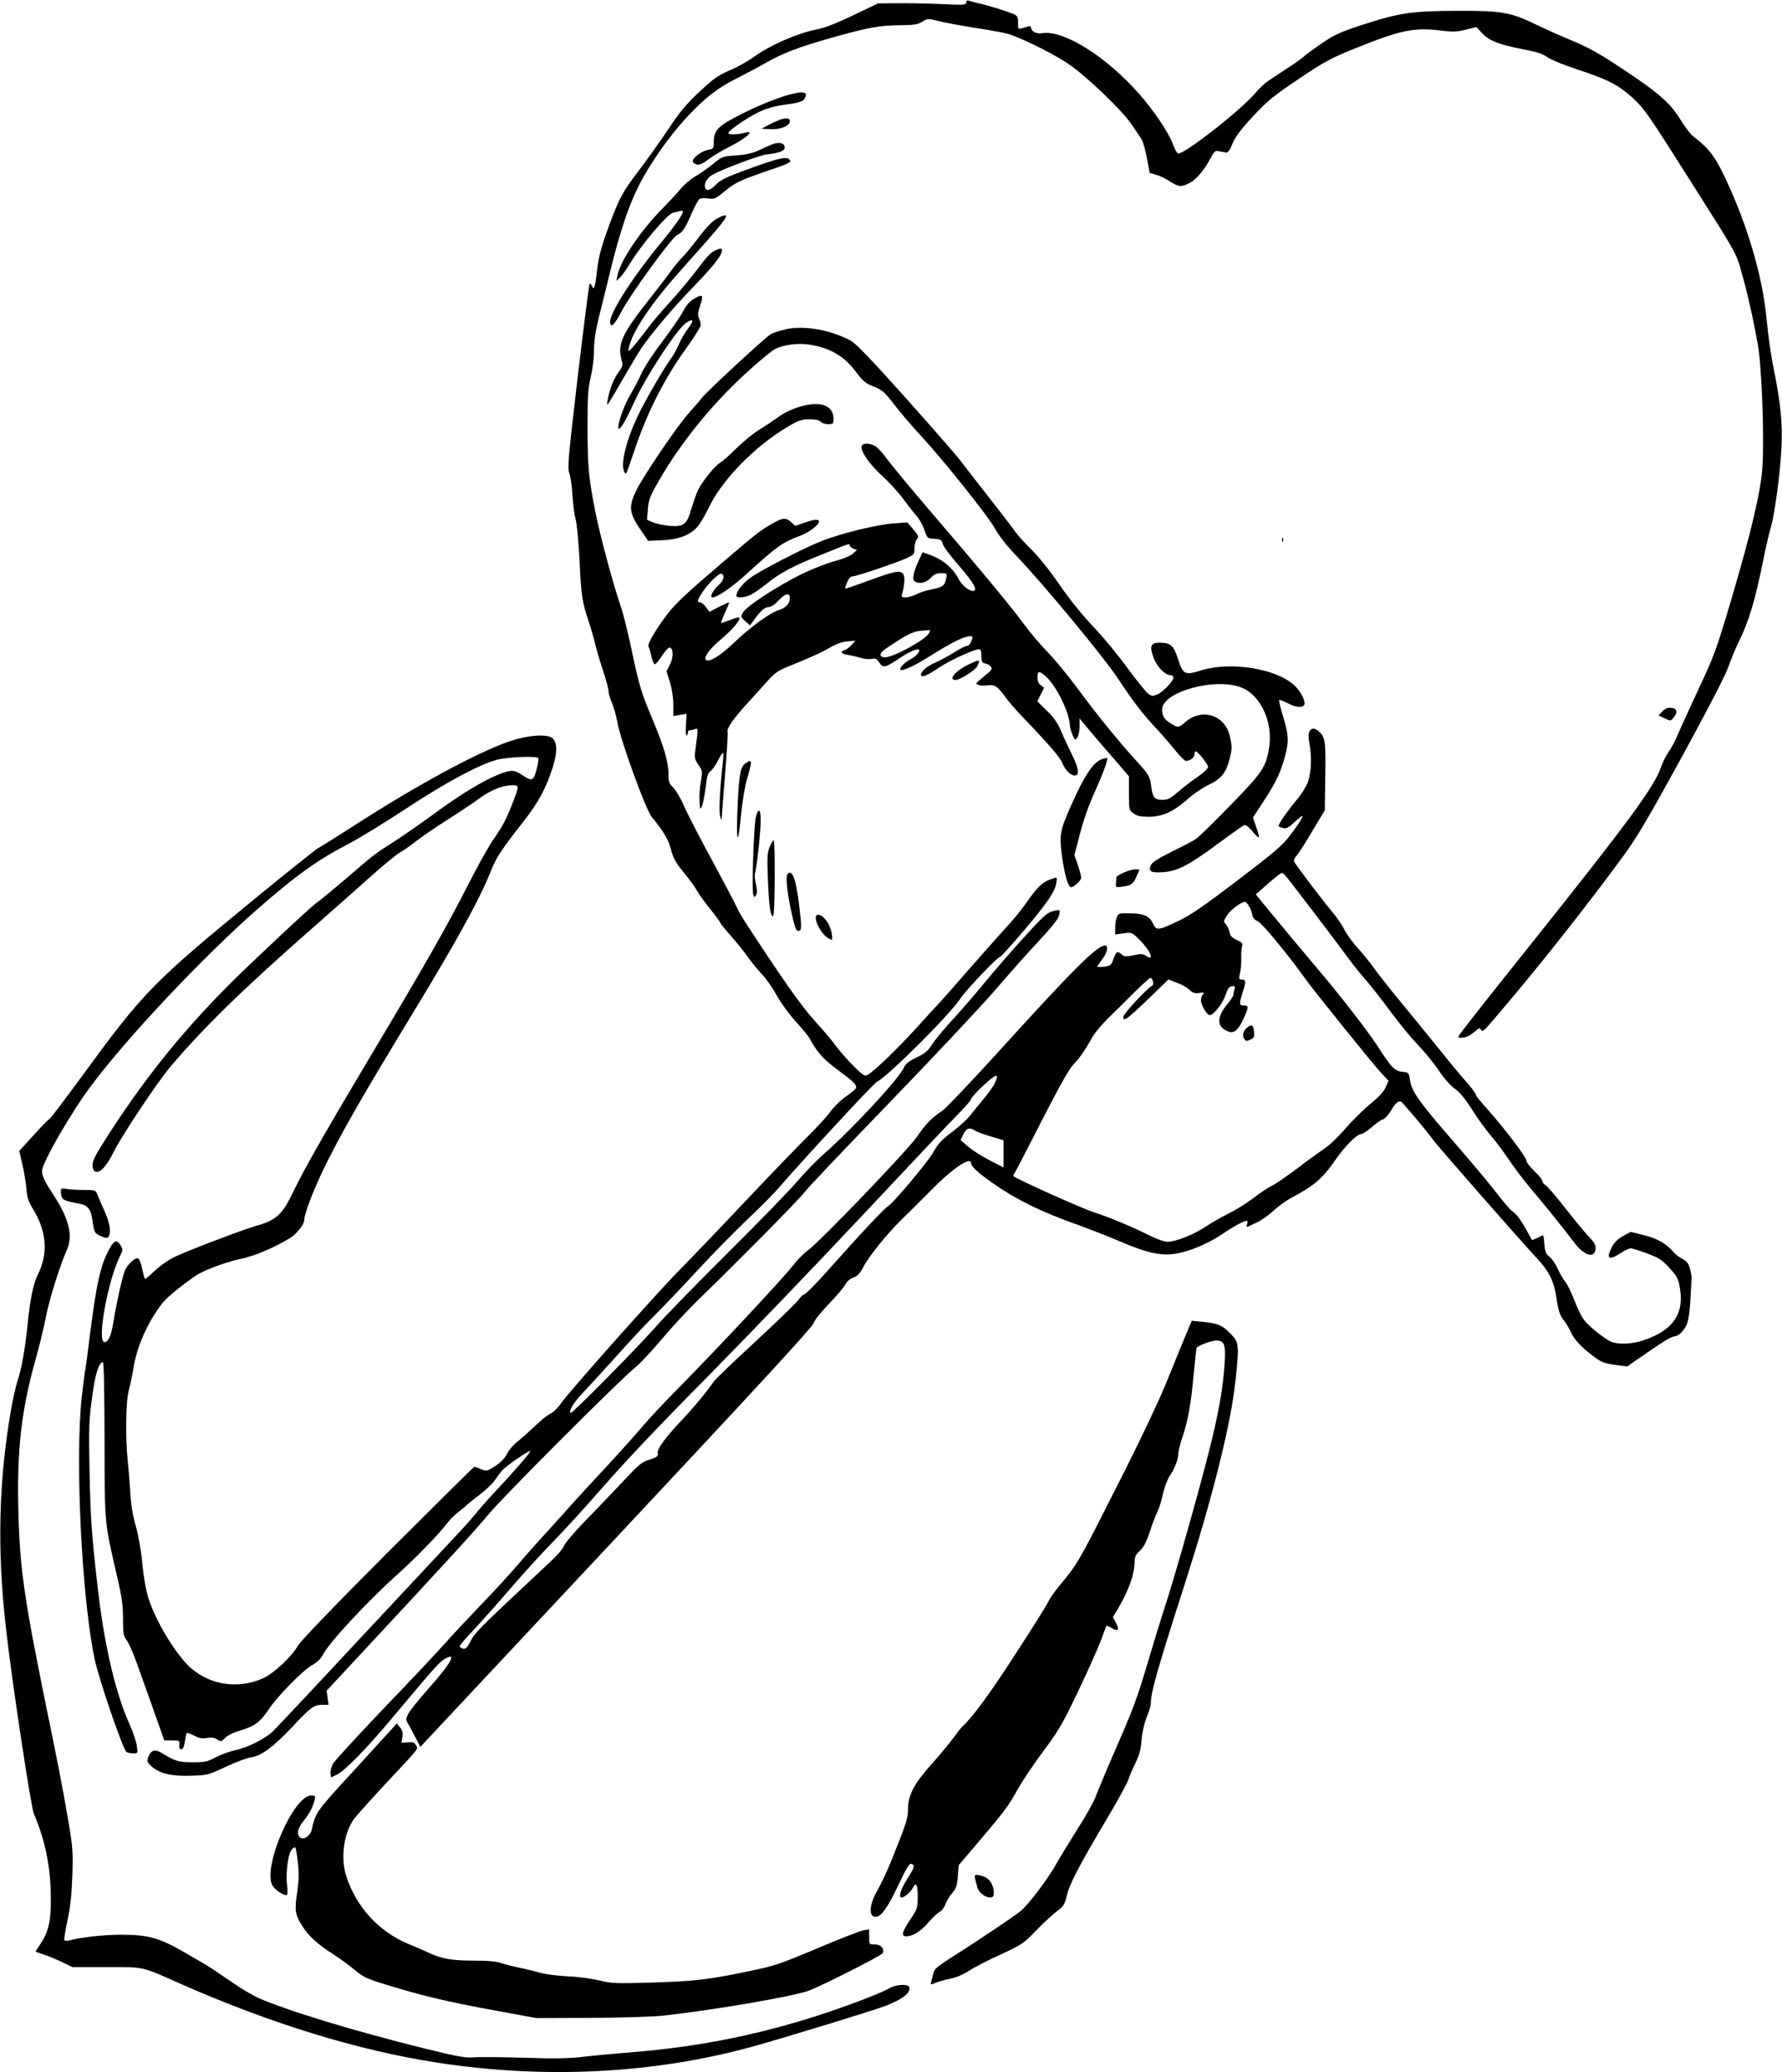  <svg version="1.0" xmlns="http://www.w3.org/2000/svg"
 width="1101pt" height="1280pt" viewBox="0 0 1101 1280"
 preserveAspectRatio="xMidYMid meet"><g transform="translate(0,1280) scale(0.1,-0.1)"
fill="#000000" stroke="none">
<path d="M5970 12785 c0 -16 -12 -17 -157 -10 -87 4 -210 6 -273 5 l-115 -1
-155 -74 c-108 -52 -179 -79 -234 -89 -110 -22 -281 -97 -370 -162 -41 -30
-112 -70 -158 -89 -71 -30 -98 -50 -186 -131 -81 -76 -121 -124 -193 -232 -51
-76 -134 -193 -186 -261 -100 -130 -124 -176 -200 -390 -32 -92 -47 -152 -55
-228 -11 -100 -19 -121 -32 -87 -4 9 -9 14 -13 10 -4 -3 -36 -259 -73 -569
-60 -513 -65 -565 -52 -602 8 -22 16 -83 19 -135 3 -52 12 -120 20 -150 8 -31
18 -143 24 -255 9 -208 16 -254 55 -370 13 -38 33 -106 43 -150 11 -44 34
-120 51 -170 16 -49 30 -101 30 -115 0 -14 9 -45 20 -69 11 -24 27 -81 35
-125 20 -112 174 -535 211 -581 77 -95 103 -139 120 -203 14 -54 29 -81 79
-142 34 -41 70 -90 79 -108 9 -18 46 -69 81 -113 36 -45 65 -84 65 -88 0 -5
30 -41 66 -82 36 -41 83 -99 104 -129 20 -30 60 -78 87 -107 27 -28 68 -87 92
-131 24 -44 75 -115 116 -160 41 -45 79 -92 86 -104 43 -82 86 -131 172 -194
97 -72 117 -90 117 -111 0 -7 -26 -30 -58 -52 -32 -21 -78 -65 -102 -98 -23
-32 -89 -103 -145 -158 -56 -55 -231 -237 -390 -405 -158 -168 -337 -354 -397
-415 -134 -135 -679 -747 -731 -822 -21 -30 -51 -59 -65 -64 -15 -6 -56 -38
-92 -73 -36 -34 -86 -79 -111 -99 -26 -20 -53 -51 -62 -69 -18 -38 -46 -65
-97 -96 -32 -19 -38 -19 -69 -6 -18 8 -36 14 -40 14 -4 0 -244 -238 -535 -528
-342 -343 -537 -546 -556 -578 -38 -67 -148 -169 -212 -199 -166 -76 -358 -39
-478 91 -98 108 -204 295 -239 424 -12 41 -26 129 -32 195 -6 71 -22 164 -40
228 -20 72 -31 141 -34 209 -3 55 -10 139 -15 187 -16 136 -13 377 5 441 9 30
22 94 30 142 21 134 90 286 179 400 26 33 112 104 203 167 51 35 191 87 283
106 81 16 210 71 303 129 41 25 87 84 87 111 0 40 65 207 136 348 110 220 232
431 532 925 274 450 418 712 487 887 29 75 65 130 197 298 94 119 142 209 183
337 29 92 29 150 0 179 -30 30 -154 21 -270 -19 -199 -69 -565 -267 -955 -518
-107 -69 -208 -132 -225 -141 -16 -9 -180 -140 -365 -291 -661 -542 -710 -592
-1103 -1130 -103 -140 -189 -254 -192 -252 -3 1 -46 -43 -96 -98 l-90 -99 19
-83 c11 -46 22 -113 25 -149 4 -55 11 -78 40 -125 86 -139 96 -278 31 -406
-28 -55 -48 -153 -64 -313 -14 -142 -38 -276 -62 -345 -10 -30 -30 -118 -43
-195 -73 -432 -83 -850 -29 -1325 35 -318 155 -1110 173 -1153 73 -169 106
-340 105 -537 0 -135 -16 -196 -69 -275 -14 -20 -25 -37 -25 -39 0 -1 18 -8
40 -15 22 -6 73 -27 114 -46 l74 -35 210 0 c239 0 211 6 457 -103 555 -245
1093 -411 1585 -487 665 -103 1341 -69 1950 99 209 58 754 225 825 253 110 43
160 86 140 118 -10 17 -82 11 -117 -9 -47 -28 -215 -93 -386 -151 -394 -132
-779 -211 -1197 -245 -110 -9 -254 -22 -320 -30 -91 -10 -176 -11 -355 -5
-129 4 -266 5 -305 3 -62 -5 -99 2 -319 56 -432 107 -851 235 -1021 311 -35
16 -105 57 -155 92 -51 35 -107 73 -124 84 -17 12 -94 58 -171 102 -163 94
-228 112 -402 112 -97 0 -243 -16 -314 -35 -15 -4 -29 -3 -32 2 -2 4 7 60 20
123 18 83 26 160 30 275 5 147 3 175 -27 350 -17 105 -62 341 -100 525 -174
845 -198 1010 -207 1397 -8 367 20 609 108 920 22 78 51 198 64 266 22 109 84
307 129 409 37 85 13 187 -76 325 -64 99 -78 127 -78 161 0 50 180 362 304
527 225 301 694 798 1026 1089 236 207 374 306 560 402 63 32 222 130 355 217
252 166 456 275 565 304 65 17 242 25 255 11 4 -4 0 -36 -10 -71 -19 -73 -28
-75 -95 -30 -44 29 -66 29 -143 -2 -99 -41 -231 -121 -392 -239 -82 -60 -195
-139 -250 -174 -126 -81 -115 -72 -295 -227 -84 -71 -163 -137 -177 -146 -28
-19 -142 -123 -392 -360 -370 -349 -635 -666 -899 -1074 -87 -136 -102 -165
-100 -195 2 -27 8 -36 24 -38 28 -4 65 40 110 130 51 101 271 431 350 523 203
239 435 466 859 839 132 116 304 268 382 338 79 70 158 135 176 144 17 9 59
38 92 64 33 26 123 88 200 137 77 49 169 110 203 136 66 48 140 77 199 77 41
0 41 -5 3 -102 -40 -106 -64 -151 -125 -238 -28 -41 -97 -165 -153 -275 -118
-234 -275 -510 -574 -1010 -293 -491 -441 -749 -503 -880 -71 -149 -106 -182
-240 -219 -80 -23 -413 -150 -495 -189 -36 -17 -90 -54 -121 -84 -31 -29 -59
-53 -62 -53 -3 0 -11 27 -18 61 -7 34 -18 63 -26 66 -17 7 -59 -31 -79 -69
-15 -29 -54 -202 -74 -328 -13 -80 -31 -120 -55 -120 -48 0 22 385 97 533 18
36 18 39 2 67 -24 40 -45 27 -83 -53 -42 -86 -67 -202 -102 -477 -16 -129 -31
-242 -34 -250 -2 -8 -11 -80 -20 -159 -42 -386 0 -1244 80 -1620 27 -127 175
-559 197 -573 7 -4 26 -8 42 -8 28 0 28 0 21 48 -3 26 -24 87 -46 135 -88 196
-158 500 -198 864 -36 315 -42 413 -48 708 -5 257 -3 308 16 443 19 145 39
210 66 219 7 2 10 -166 11 -480 1 -534 -2 -499 78 -847 29 -124 36 -176 36
-258 0 -93 2 -106 24 -135 13 -18 42 -84 64 -147 22 -63 69 -195 104 -292 l63
-178 48 0 c46 0 48 -1 45 -27 -2 -19 2 -28 12 -28 10 0 17 15 22 48 4 27 9 51
11 53 3 3 23 -5 46 -16 31 -17 50 -20 80 -15 28 5 46 2 63 -9 23 -15 26 -15
48 9 14 15 52 34 94 46 88 26 125 53 177 132 55 82 212 242 269 273 31 17 53
39 68 68 41 77 279 332 468 501 104 93 253 247 293 302 16 22 48 54 72 73 24
18 49 39 54 45 6 6 41 35 79 63 38 29 80 69 94 90 14 20 34 48 46 61 25 28
166 125 172 118 5 -5 -104 -131 -222 -256 -44 -47 -100 -111 -124 -141 -24
-30 -81 -93 -126 -140 -44 -47 -307 -328 -584 -625 -276 -297 -518 -554 -537
-572 -49 -45 -158 -99 -228 -113 -33 -7 -87 -26 -120 -43 -53 -29 -68 -32
-145 -32 -87 0 -104 5 -197 61 -38 22 -62 13 -78 -31 -8 -24 -6 -30 22 -56 50
-44 127 -62 247 -57 97 3 105 5 211 55 61 29 132 55 158 59 63 9 137 64 262
197 108 115 125 126 177 127 l38 0 -6 44 -6 43 199 214 c557 598 725 783 800
874 86 105 807 827 905 906 31 25 107 106 169 180 62 74 168 188 237 254 233
225 623 620 646 655 13 19 250 269 527 555 276 286 568 597 648 690 80 94 200
229 267 300 83 90 124 140 128 163 8 35 7 36 -46 22 -29 -8 -64 -41 -170 -158
-74 -81 -184 -208 -245 -282 -61 -74 -150 -178 -200 -231 -49 -53 -104 -120
-123 -148 -27 -43 -45 -58 -96 -82 -48 -23 -68 -39 -79 -63 -35 -74 -314 -374
-496 -535 -48 -42 -122 -119 -166 -171 -44 -52 -236 -250 -428 -440 -191 -190
-386 -390 -434 -445 -105 -121 -529 -551 -536 -543 -13 13 21 68 79 128 34 36
127 137 206 225 78 88 184 201 234 250 51 50 171 176 267 280 97 105 236 246
309 315 73 69 161 157 194 196 147 170 581 640 603 651 73 38 455 419 517 516
32 49 229 257 245 257 8 0 157 170 232 265 80 101 107 145 115 189 6 37 6 38
-17 31 -67 -21 -96 -47 -174 -160 -27 -38 -81 -104 -120 -145 -38 -42 -142
-158 -230 -259 -88 -101 -167 -191 -176 -200 -9 -9 -74 -79 -143 -156 -119
-131 -268 -275 -308 -296 -15 -8 -31 3 -86 58 -37 37 -88 95 -112 128 -24 33
-69 87 -100 120 -85 93 -151 182 -287 384 -173 259 -199 300 -220 346 -10 22
-79 153 -153 290 -75 138 -153 289 -174 336 -20 48 -51 99 -67 115 -25 24 -29
35 -29 84 0 75 -28 169 -99 338 -71 170 -80 199 -131 439 -22 103 -51 220 -65
258 -43 124 -125 426 -155 575 -43 213 -50 290 -50 537 0 187 3 235 20 305 11
47 20 118 20 164 0 57 9 118 29 200 17 66 50 202 75 304 54 220 110 389 171
510 72 143 196 318 307 435 114 120 184 173 308 235 47 24 123 64 170 91 112
63 202 97 395 152 232 66 306 80 430 81 93 1 115 4 143 22 32 20 34 20 101 4
37 -10 133 -27 212 -40 79 -12 171 -28 204 -36 74 -18 272 -114 379 -184 106
-69 335 -287 394 -374 26 -38 55 -80 64 -94 9 -14 24 -66 34 -117 l17 -93 41
-12 c23 -6 61 -25 85 -41 53 -34 69 -36 121 -9 42 21 91 80 130 154 22 41 28
47 50 42 14 -2 33 -6 43 -8 14 -2 24 11 42 55 18 43 51 87 127 169 91 97 125
125 283 231 161 108 198 128 350 189 280 113 363 130 529 109 74 -9 99 -8 153
6 l65 16 37 -40 c38 -43 108 -70 240 -95 103 -20 128 -28 167 -55 22 -14 100
-46 174 -70 195 -64 262 -99 351 -181 70 -65 99 -108 356 -514 281 -443 281
-443 311 -553 40 -140 75 -298 102 -450 25 -137 41 -569 29 -760 -10 -151 -68
-396 -190 -810 -94 -317 -107 -354 -204 -560 -56 -121 -115 -249 -130 -285
-15 -36 -40 -83 -56 -105 -16 -22 -37 -66 -48 -97 -40 -118 -210 -348 -801
-1088 -349 -437 -450 -566 -450 -574 0 -10 40 -7 63 5 12 6 32 21 45 32 20 18
24 19 32 7 11 -18 7 -22 157 155 230 272 501 616 711 902 94 127 153 227 369
620 165 302 268 501 290 560 18 51 48 123 66 160 61 120 102 258 152 508 14
72 35 160 46 197 24 84 58 333 66 498 7 146 -6 272 -48 480 -17 80 -36 218
-44 307 -22 240 -103 531 -225 806 -85 191 -121 243 -229 325 -16 12 -51 58
-78 102 -60 100 -137 168 -343 304 -166 111 -224 143 -365 201 -49 20 -130 57
-180 81 -162 79 -213 88 -495 87 -285 -1 -355 -12 -600 -92 -127 -42 -159 -58
-243 -115 -53 -37 -99 -71 -102 -76 -3 -4 -44 -34 -93 -66 -48 -31 -104 -69
-125 -83 -22 -14 -60 -50 -85 -80 -92 -107 -443 -381 -474 -369 -7 3 -21 28
-31 56 -23 68 -118 209 -209 312 -205 233 -467 396 -599 375 -36 -6 -69 11
-69 37 0 6 -8 8 -17 5 -67 -21 -63 -23 -63 22 0 38 -3 43 -32 56 -46 18 -154
52 -208 64 -25 5 -53 13 -62 16 -13 5 -18 2 -18 -10z"/>
<path d="M4875 12215 c-70 -19 -190 -67 -287 -116 -154 -77 -178 -102 -178
-179 0 -37 -2 -39 -36 -46 -39 -7 -94 -48 -94 -70 0 -7 11 -16 24 -20 18 -4
36 4 72 31 26 20 84 55 128 77 110 55 168 109 94 87 -41 -11 -98 -12 -98 -1 0
15 114 94 185 128 51 25 98 38 169 48 74 10 103 18 113 32 33 45 2 55 -92 29z"/>
<path d="M4820 12061 c-14 -5 -45 -19 -70 -32 l-45 -24 52 -3 c63 -4 123 20
123 49 0 20 -17 23 -60 10z"/>
<path d="M4765 11906 c-16 -6 -52 -23 -80 -36 -35 -16 -77 -26 -137 -30 -85
-6 -88 -7 -143 -53 -31 -26 -81 -60 -110 -77 -29 -17 -70 -52 -91 -78 -21 -26
-69 -77 -106 -115 -136 -136 -263 -323 -283 -417 l-7 -35 21 19 c12 11 38 47
58 80 73 122 235 314 272 322 14 3 34 8 44 11 9 2 17 0 17 -4 0 -17 -58 -99
-144 -202 -164 -199 -306 -420 -306 -477 0 -45 25 -24 68 59 58 111 311 458
345 475 34 16 50 40 92 138 19 42 40 81 47 85 7 5 31 6 54 3 38 -5 45 -2 104
47 64 53 100 69 306 139 66 22 100 38 97 46 -12 33 -61 23 -281 -58 -110 -40
-152 -61 -175 -85 -38 -40 -63 -47 -71 -20 -7 27 16 62 52 81 76 39 285 117
328 122 85 10 116 23 112 47 -4 26 -39 32 -83 13z"/>
<path d="M4425 11447 c-25 -14 -64 -55 -105 -109 -36 -48 -82 -105 -103 -126
-21 -21 -52 -59 -70 -84 -18 -26 -80 -106 -138 -180 -165 -208 -195 -274 -169
-370 10 -34 8 -41 -19 -78 -29 -40 -53 -100 -66 -167 -4 -18 -5 -33 -2 -33 2
0 44 69 92 153 48 83 101 172 118 197 64 93 196 249 313 370 130 134 184 202
184 231 0 16 -4 17 -27 8 -40 -15 -57 -32 -139 -141 -41 -53 -111 -137 -157
-186 -45 -49 -115 -131 -153 -183 -39 -52 -79 -100 -88 -108 -16 -13 -17 -12
-10 15 23 100 140 273 318 472 266 297 302 342 274 342 -7 0 -31 -10 -53 -23z"/>
<path d="M4305 10964 c-44 -23 -59 -39 -90 -97 -16 -28 -71 -108 -123 -177
-53 -69 -110 -156 -128 -195 -17 -38 -48 -97 -68 -130 -35 -57 -76 -168 -76
-203 0 -37 41 27 95 147 68 153 266 457 323 496 46 32 53 17 14 -33 -17 -21
-42 -64 -57 -97 -14 -32 -36 -73 -49 -89 -38 -51 -140 -225 -190 -324 -85
-168 -127 -334 -97 -380 10 -16 5 -27 72 168 71 207 177 415 299 585 55 76
100 147 100 157 0 9 -5 28 -11 42 -9 19 -8 35 6 75 21 65 18 75 -20 55z"/>
<path d="M4854 10766 c-34 -8 -75 -21 -90 -29 -31 -16 -396 -354 -429 -396
-10 -14 -46 -55 -78 -91 -70 -77 -287 -396 -328 -484 -49 -103 -42 -138 46
-264 l30 -43 85 4 c101 4 175 32 219 83 16 18 47 70 69 116 80 170 280 377
484 499 72 43 88 49 138 49 39 0 62 -5 70 -15 7 -8 28 -15 46 -15 32 0 34 2
34 33 0 45 -24 75 -69 87 -67 18 -199 -20 -278 -80 -26 -19 -77 -53 -113 -75
-35 -21 -97 -72 -138 -112 -40 -40 -85 -80 -100 -89 -37 -22 -116 -121 -141
-175 -11 -24 -29 -77 -41 -116 -26 -93 -45 -107 -133 -101 -34 3 -79 12 -101
21 l-39 17 6 65 c4 58 12 79 72 183 132 228 322 462 525 649 83 76 167 146
186 156 56 29 149 40 224 27 125 -22 207 -71 280 -169 42 -56 58 -69 107 -88
47 -19 66 -33 103 -80 58 -76 132 -163 201 -237 127 -137 407 -488 444 -557
27 -49 73 -108 141 -179 163 -171 531 -615 617 -745 101 -151 154 -222 237
-310 36 -38 89 -100 119 -137 30 -38 61 -68 68 -68 26 0 53 21 53 40 0 11 3
20 8 19 13 -1 74 -78 76 -95 0 -10 -25 -35 -64 -62 -36 -24 -90 -66 -121 -93
-48 -41 -63 -49 -97 -49 -50 0 -60 12 -70 88 -8 57 -12 65 -88 149 -114 125
-244 285 -368 453 -59 80 -143 181 -186 225 -43 44 -104 116 -136 160 -74 102
-283 355 -584 705 -130 151 -253 301 -275 332 -22 31 -52 63 -66 72 -34 20
-78 21 -85 1 -11 -27 49 -115 127 -185 42 -38 101 -102 130 -142 29 -40 66
-87 82 -105 16 -17 38 -56 48 -85 17 -53 18 -53 62 -56 39 -3 45 -6 51 -30 3
-15 48 -76 100 -135 94 -108 121 -157 86 -157 -24 0 -67 36 -86 71 -37 72 -99
124 -185 154 l-39 14 -24 -52 c-33 -71 -42 -117 -25 -128 29 -18 71 -9 99 21
21 23 37 30 65 30 37 0 37 -1 31 -32 -9 -46 -20 -54 -88 -68 -33 -6 -77 -20
-97 -31 -20 -10 -49 -19 -65 -19 -25 0 -28 3 -22 23 16 55 18 107 6 122 -20
24 -50 18 -207 -39 -81 -30 -149 -53 -151 -52 -2 2 4 20 12 40 10 24 22 36 34
36 24 0 268 83 335 113 44 21 47 24 47 61 0 22 7 47 15 56 13 15 11 21 -22 60
l-37 43 -85 -6 c-97 -6 -318 -60 -438 -106 -115 -45 -389 -186 -450 -232 -48
-36 -83 -82 -83 -109 0 -14 45 -13 83 4 18 7 61 37 97 65 87 71 163 112 338
182 180 73 182 74 182 60 0 -6 10 -15 22 -20 l23 -8 -26 -23 c-16 -14 -62 -33
-115 -47 -49 -13 -143 -50 -209 -83 -146 -72 -334 -196 -355 -233 -14 -27 -14
-29 15 -54 l29 -26 16 22 c44 63 73 91 97 91 17 0 38 14 62 40 41 45 71 52 71
17 0 -35 -25 -62 -68 -75 -55 -17 -180 -108 -283 -207 -79 -76 -149 -118 -167
-101 -16 16 20 66 91 126 72 60 126 124 115 136 -3 3 -29 -5 -58 -16 -29 -11
-54 -19 -55 -18 -2 2 10 31 25 66 16 34 27 62 24 62 -2 0 -31 -13 -63 -29
l-58 -30 -22 30 c-12 16 -28 29 -36 29 -21 0 -19 10 14 61 37 57 106 123 120
115 21 -13 11 -44 -22 -73 -33 -29 -54 -73 -36 -73 31 0 120 62 214 147 188
171 217 191 329 234 55 20 116 67 116 88 0 16 -30 14 -91 -8 l-55 -19 -28 25
c-35 29 -52 26 -133 -22 -61 -36 -84 -54 -290 -230 -217 -185 -281 -245 -333
-310 -66 -83 -132 -193 -124 -207 4 -6 12 -33 18 -60 6 -27 16 -50 21 -51 6
-1 25 22 44 51 18 28 39 52 47 52 24 0 27 -57 4 -103 l-22 -44 21 -67 c13 -42
21 -95 21 -138 l0 -71 41 7 41 7 -4 -70 c-2 -38 0 -67 4 -65 4 3 8 12 8 20 0
8 6 14 14 14 8 0 22 3 32 7 16 6 16 1 10 -53 -4 -32 -9 -75 -12 -94 -4 -27 0
-44 21 -74 26 -38 26 -41 15 -105 -7 -36 -10 -91 -8 -121 3 -53 4 -54 16 -27
6 15 16 67 22 114 7 68 14 89 30 100 11 8 32 37 45 64 14 27 28 49 31 49 4 0
4 -26 0 -57 -18 -165 -25 -301 -17 -333 7 -29 9 -30 10 -10 1 14 10 135 21
269 11 134 18 251 15 261 -6 20 35 80 119 172 33 37 89 97 122 135 60 66 66
70 195 121 74 30 161 70 193 90 41 24 75 37 110 40 l51 5 -24 -27 c-13 -14
-32 -28 -43 -32 -30 -9 -21 -23 20 -29 20 -3 55 -11 77 -18 22 -7 54 -10 70
-7 25 5 33 1 48 -23 22 -35 37 -32 127 29 67 44 120 65 120 46 0 -14 -26 -40
-58 -56 -33 -17 -68 -54 -59 -63 12 -11 94 27 198 94 111 70 197 113 229 113
23 0 23 0 10 -34 -5 -14 -17 -26 -26 -26 -9 0 -46 -18 -81 -41 -36 -22 -86
-50 -111 -60 -53 -23 -92 -55 -92 -76 0 -22 36 -8 114 45 63 42 214 111 244
112 13 0 15 -7 16 -55 1 -23 6 -31 23 -33 12 -2 27 -10 34 -19 11 -13 8 -20
-21 -44 -79 -65 -76 -62 -54 -70 10 -4 36 -5 57 -2 43 6 61 -6 108 -72 15 -22
60 -74 99 -115 169 -176 239 -257 253 -292 19 -46 51 -78 77 -78 31 0 25 46
-18 131 -20 41 -50 105 -66 143 -22 51 -45 85 -89 127 l-58 57 21 42 21 42
-20 15 c-14 10 -21 25 -21 49 0 42 10 43 53 4 64 -56 147 -227 147 -302 0 -10
7 -35 16 -56 15 -35 16 -36 30 -18 8 11 14 42 14 69 l0 49 66 -79 c36 -43 105
-123 153 -178 l86 -100 0 -104 c0 -102 0 -104 28 -125 22 -16 43 -21 95 -21
84 0 154 32 242 111 35 31 92 70 127 86 77 37 107 73 128 153 18 71 18 79 4
145 -29 134 -173 180 -277 89 -39 -35 -45 -35 -88 -8 -40 24 -54 47 -54 86 0
112 340 203 498 133 114 -50 188 -215 163 -368 -19 -120 -40 -152 -240 -357
-101 -104 -198 -199 -215 -209 -17 -11 -84 -46 -149 -78 -90 -45 -120 -65
-128 -85 -14 -37 3 -45 79 -40 86 6 160 44 333 173 79 58 150 109 160 114 14
8 26 1 58 -36 46 -53 49 -50 22 29 l-20 57 59 90 c74 113 102 167 128 250 37
122 37 158 2 276 -18 58 -30 107 -27 110 3 3 28 -7 56 -21 55 -29 101 -28 101
1 0 30 -32 84 -68 115 -113 100 -386 143 -564 90 -108 -33 -118 -29 -149 66
-28 87 -45 103 -116 103 -53 0 -62 -21 -36 -92 19 -54 71 -108 103 -108 11 0
20 -7 20 -15 0 -22 -66 -91 -101 -105 -27 -11 -34 -11 -57 7 -14 11 -71 82
-127 158 -55 76 -150 191 -210 254 -69 73 -148 170 -210 261 -60 87 -130 174
-174 217 -41 40 -86 90 -100 111 -14 21 -89 118 -166 216 -77 98 -153 197
-170 219 -16 23 -166 195 -333 382 -222 248 -316 346 -348 362 -127 67 -288
94 -400 69z m886 -1877 c-22 -41 -219 -149 -272 -149 -32 0 -37 19 -10 42 9 9
54 38 98 66 57 36 95 52 125 55 24 2 50 4 57 5 10 2 10 -3 2 -19z"/>
<path d="M7921 9464 c0 -11 3 -14 6 -6 3 7 2 16 -1 19 -3 4 -6 -2 -5 -13z"/>
<path d="M5985 8696 c-81 -38 -130 -96 -81 -96 27 0 123 61 134 85 20 44 17
44 -53 11z"/>
<path d="M10271 8406 l-24 -25 38 -18 c37 -18 37 -18 56 6 27 33 21 55 -16 59
-22 2 -37 -4 -54 -22z"/>
<path d="M8090 8281 c-6 -13 -7 -36 0 -72 16 -85 12 -182 -10 -241 -11 -29
-43 -80 -72 -113 -50 -59 -108 -142 -108 -156 0 -4 12 -10 26 -13 21 -6 34 1
70 34 24 22 46 40 49 40 10 0 -17 -45 -73 -118 -47 -63 -95 -104 -325 -279
-202 -154 -292 -216 -361 -249 -133 -63 -141 -64 -163 -17 -22 46 -59 62 -151
62 -58 1 -63 -1 -72 -25 -6 -14 -10 -43 -10 -66 l0 -40 51 7 c50 7 52 7 96
-36 67 -66 101 -139 47 -105 -22 15 -33 16 -80 6 -48 -10 -58 -9 -73 4 -27 24
-35 20 -51 -26 -14 -40 -18 -43 -57 -49 -24 -3 -43 -2 -43 1 0 4 14 24 30 45
31 38 40 85 18 85 -50 0 -194 -144 -658 -655 -170 -187 -326 -351 -347 -365
-67 -45 -104 -83 -156 -159 -54 -81 -609 -659 -679 -707 -21 -15 -61 -55 -88
-90 -64 -82 -465 -511 -690 -739 -98 -99 -206 -214 -240 -255 -34 -41 -135
-154 -224 -250 -90 -96 -182 -197 -207 -225 -24 -27 -89 -99 -144 -160 -56
-60 -144 -159 -196 -220 -51 -60 -155 -173 -230 -250 -74 -77 -173 -183 -219
-235 -46 -52 -217 -234 -380 -403 -162 -170 -303 -323 -313 -342 -10 -19 -17
-45 -15 -59 l3 -25 35 17 c52 25 187 163 357 367 255 304 277 328 311 348 79
47 40 -26 -101 -183 -59 -67 -115 -137 -125 -156 -16 -34 -16 -37 3 -67 10
-18 31 -56 45 -85 l27 -52 1208 1290 c871 930 1212 1300 1221 1326 7 21 47 71
97 122 46 48 91 101 100 119 11 19 29 35 49 42 25 8 40 24 61 63 36 70 154
215 245 303 40 38 118 117 175 174 132 134 247 212 247 166 0 -20 46 -62 137
-125 143 -100 293 -174 518 -254 72 -26 193 -73 270 -106 169 -72 254 -89 348
-72 89 17 196 63 284 123 66 45 130 79 148 79 4 0 3 -10 0 -21 -4 -12 -3 -19
1 -17 5 2 32 15 59 27 28 13 73 45 101 71 28 27 77 62 110 80 143 76 196 121
274 235 57 82 131 158 158 160 11 0 41 20 67 43 27 23 58 45 69 48 12 3 34 27
50 54 32 54 53 68 71 48 56 -62 165 -193 186 -224 22 -33 519 -600 651 -743
72 -78 99 -136 115 -241 11 -75 20 -102 41 -130 16 -19 36 -53 46 -75 22 -49
63 -93 138 -150 50 -38 66 -45 134 -55 l78 -10 50 35 c179 124 214 146 243
151 22 4 40 18 60 47 28 42 34 86 44 312 1 11 -4 38 -10 60 -8 31 -19 45 -47
60 -20 10 -43 28 -53 40 -43 52 -102 86 -184 106 l-82 20 -48 -26 c-31 -18
-54 -40 -67 -66 -39 -75 -22 -87 53 -39 26 17 54 30 61 30 8 0 53 -14 100 -31
75 -28 93 -39 140 -90 48 -52 55 -65 65 -124 28 -161 -43 -263 -226 -324 -75
-25 -162 -27 -206 -5 -51 27 -140 101 -165 138 -13 18 -39 73 -58 122 -19 48
-43 97 -54 108 -10 12 -31 47 -45 78 -14 31 -38 66 -52 76 -21 16 -27 29 -31
76 -2 31 -6 56 -9 56 -2 0 -18 -7 -34 -16 -17 -8 -32 -14 -34 -12 -2 2 -20 35
-41 73 -21 39 -50 79 -64 90 -36 29 -46 40 -141 161 -48 60 -159 192 -247 293
-198 227 -251 301 -260 367 -6 43 -10 49 -32 52 -67 7 -73 14 -178 174 -46 72
-226 304 -327 423 -152 181 -242 288 -328 393 l-88 107 48 43 c26 24 63 55 81
69 33 26 33 26 52 7 19 -20 327 -425 397 -521 23 -32 68 -88 100 -124 32 -37
101 -125 153 -195 52 -71 128 -164 170 -207 41 -43 100 -115 130 -160 32 -48
73 -94 99 -112 29 -20 63 -61 105 -127 33 -53 84 -123 111 -155 28 -31 80
-101 117 -155 36 -54 98 -135 136 -180 74 -86 214 -260 269 -334 60 -80 125
-99 131 -39 2 24 -6 39 -40 75 -24 25 -89 104 -145 175 -56 72 -111 136 -122
143 -12 7 -21 18 -21 26 0 8 -22 36 -50 62 -27 26 -50 56 -50 67 0 20 -135
198 -242 318 -38 42 -68 79 -68 83 0 10 -39 62 -75 100 -16 18 -84 99 -150
182 -66 82 -174 214 -240 294 -66 80 -140 174 -165 209 -25 35 -70 91 -101
125 -31 34 -69 86 -84 116 -15 30 -51 82 -80 115 -45 53 -209 268 -229 302 -4
7 1 22 11 33 11 10 55 79 98 152 l80 133 3 195 c4 222 0 253 -33 286 -29 29
-51 31 -65 5z m-376 -1073 c9 -12 19 -37 22 -54 4 -23 14 -36 35 -44 26 -11
190 -210 294 -356 52 -73 426 -537 471 -584 l43 -45 -18 -41 c-12 -27 -43 -61
-92 -100 -40 -33 -110 -101 -154 -152 -44 -51 -102 -107 -130 -125 -27 -18
-105 -74 -173 -126 -68 -51 -138 -99 -155 -106 -18 -7 -68 -41 -112 -74 -44
-34 -114 -77 -155 -97 -41 -20 -104 -56 -140 -80 -75 -50 -185 -94 -235 -94
-22 0 -70 17 -125 45 -89 45 -248 111 -325 135 -74 23 -483 206 -504 226 -2 2
1 9 6 16 6 7 81 153 168 323 111 217 170 322 197 350 38 39 66 79 121 175 14
25 59 77 98 115 40 39 112 109 160 158 48 48 92 87 97 87 14 0 24 -44 10 -49
-25 -9 -178 -173 -178 -192 0 -17 3 -18 23 -8 12 7 75 63 139 126 l117 113 52
-20 c29 -10 64 -30 78 -44 21 -19 33 -23 61 -19 29 4 33 3 23 -8 -7 -7 -13
-24 -13 -37 0 -30 37 -92 54 -92 24 0 79 69 97 122 13 40 23 54 40 56 19 3 21
0 16 -20 -4 -12 -7 -28 -7 -34 0 -7 -18 -34 -40 -60 -65 -79 -62 -138 8 -165
36 -14 60 6 93 74 35 76 36 87 4 87 -30 0 -30 7 -6 85 21 65 19 75 -9 75 -16
0 -17 5 -8 42 5 23 8 64 7 92 -1 28 1 60 5 72 5 17 0 24 -33 38 -30 14 -40 25
-45 49 -3 17 -14 39 -23 49 -15 16 -14 20 11 58 22 33 83 78 108 80 4 0 14
-10 22 -22z m-1569 -1101 c-9 -19 -42 -65 -73 -101 -31 -37 -68 -83 -82 -101
-14 -18 -59 -59 -100 -91 -78 -59 -90 -73 -127 -136 -34 -59 -240 -304 -272
-325 -28 -17 -152 -149 -395 -421 -60 -67 -117 -124 -127 -127 -10 -3 -26 -19
-36 -34 -10 -16 -128 -130 -263 -255 -135 -124 -252 -237 -260 -249 -36 -55
-130 -168 -205 -247 -93 -97 -149 -175 -141 -195 6 -18 -9 -29 -61 -44 -34 -9
-62 -33 -145 -122 -57 -60 -158 -167 -226 -236 -68 -69 -131 -142 -142 -162
-21 -42 -39 -61 -181 -193 -356 -333 -374 -352 -401 -404 -22 -42 -31 -51 -48
-47 -11 3 -20 10 -20 15 0 5 37 49 83 97 45 48 150 165 232 261 83 96 197 221
255 280 58 58 200 213 315 345 132 152 371 404 650 685 242 245 674 695 960
1000 286 305 553 588 593 627 39 40 72 78 72 85 0 7 35 45 78 85 79 74 99 77
67 10z m-120 -291 c11 -7 55 -23 98 -36 l77 -23 0 -84 0 -84 -87 45 c-49 25
-108 63 -133 85 l-45 39 17 36 c19 39 40 45 73 22z"/>
<path d="M7702 6450 c-23 -22 -28 -46 -13 -69 8 -12 14 -13 36 -3 22 10 26 17
23 49 -4 44 -16 50 -46 23z"/>
<path d="M6815 8113 c-57 -15 -111 -94 -199 -292 -68 -153 -72 -180 -54 -314
16 -113 38 -187 56 -187 18 0 62 42 62 59 0 9 -9 45 -21 79 l-21 61 26 98 c33
129 54 188 115 326 45 101 71 179 60 176 -2 -1 -13 -4 -24 -6z"/>
<path d="M4601 8081 c-29 -22 -38 -88 -46 -321 -6 -184 7 -174 25 20 7 74 24
171 37 214 33 112 31 123 -16 87z"/>
<path d="M4670 7753 c-13 -55 -26 -453 -16 -480 7 -17 8 -17 18 0 7 13 6 34
-2 68 -7 27 -9 57 -5 67 10 25 35 257 35 324 0 72 -15 82 -30 21z"/>
<path d="M4755 7568 c-15 -38 -16 -65 -10 -213 7 -162 17 -226 33 -211 10 10
12 466 2 466 -4 0 -16 -19 -25 -42z"/>
<path d="M6943 7410 c-24 -10 -44 -23 -45 -27 0 -4 -2 -21 -3 -37 -2 -28 -2
-28 44 -22 52 7 64 17 86 69 l15 37 -27 0 c-16 0 -47 -9 -70 -20z"/>
<path d="M4867 7403 c-14 -13 -6 -101 20 -225 23 -106 31 -128 45 -128 22 0
23 17 3 179 -18 142 -41 202 -68 174z"/>
<path d="M5040 7130 c0 -33 37 -97 70 -120 16 -12 30 -18 31 -13 3 25 -5 62
-22 95 -28 54 -79 78 -79 38z"/>
<path d="M379 5456 c-3 -3 -4 -19 -1 -36 4 -31 19 -38 114 -55 51 -9 70 -35
80 -106 10 -74 12 -77 56 -96 29 -12 36 -12 43 -1 17 27 8 82 -25 157 -19 42
-39 88 -45 104 -10 26 -13 27 -85 27 -40 0 -86 3 -102 6 -16 3 -32 3 -35 0z"/>
<path d="M7318 4534 c-25 -60 -76 -185 -114 -279 -37 -93 -152 -336 -255 -540
-293 -580 -283 -563 -407 -714 -30 -36 -59 -79 -66 -96 -7 -16 -97 -160 -201
-320 -156 -242 -269 -396 -330 -450 -6 -5 -31 -37 -55 -70 -24 -33 -84 -105
-133 -160 -109 -121 -147 -193 -147 -280 -1 -61 -9 -85 -108 -330 -22 -55 -59
-132 -81 -171 -51 -88 -56 -164 -11 -164 33 0 77 60 140 196 44 94 68 134 78
132 27 -5 23 -22 -18 -86 -44 -68 -62 -122 -39 -122 18 1 53 30 68 58 21 40
31 23 31 -51 0 -66 -3 -78 -32 -122 -67 -99 -74 -125 -37 -125 38 0 89 32 134
84 24 29 55 58 69 66 14 7 31 29 37 47 6 19 25 50 41 69 26 30 31 45 36 104
l5 69 130 153 c158 186 175 209 239 323 28 50 98 154 156 231 93 125 118 168
212 365 59 123 122 265 141 314 18 50 34 92 35 93 2 2 16 -4 33 -14 40 -24 50
-12 26 32 l-19 36 28 46 c70 118 105 217 106 295 0 30 7 45 34 70 24 23 40 55
60 116 15 47 36 102 47 123 10 21 26 70 34 110 9 41 27 89 41 110 30 43 53
102 54 139 0 14 11 58 24 97 35 103 54 205 71 392 9 90 17 165 18 166 22 18
95 44 121 44 50 0 59 -23 53 -129 -9 -159 -38 -321 -97 -554 -64 -253 -204
-749 -268 -947 -23 -69 -71 -226 -108 -350 -72 -242 -87 -282 -219 -585 -48
-110 -95 -224 -106 -253 -10 -30 -61 -120 -112 -200 -51 -81 -108 -174 -126
-207 -51 -93 -177 -260 -224 -298 -43 -36 -288 -199 -445 -298 -70 -45 -90
-63 -95 -85 -4 -16 -9 -39 -13 -52 -7 -23 -6 -23 30 -8 20 8 60 19 90 25 32 6
77 25 113 48 33 22 122 68 198 102 131 61 141 68 218 148 44 46 102 99 127
118 41 30 48 41 60 92 16 72 72 181 240 464 73 122 137 239 142 258 6 20 25
65 43 101 24 49 34 84 38 143 4 47 17 103 32 141 14 34 25 71 25 82 1 74 40
212 216 759 153 476 267 923 300 1178 14 106 24 218 22 250 -4 51 -9 62 -44
98 -49 52 -81 66 -170 74 l-71 7 -45 -108z"/>
<path d="M2402 2100 c-27 -30 -121 -133 -208 -228 -245 -266 -243 -264 -268
-374 -8 -37 -50 -65 -71 -48 -24 20 -17 56 20 102 37 46 58 85 69 131 6 24 4
27 -21 27 -107 0 -295 -425 -243 -550 13 -31 81 -76 94 -63 3 4 3 28 0 54 -10
73 5 195 26 221 10 13 21 20 24 17 4 -3 11 -45 16 -93 8 -67 7 -109 -4 -185
-17 -112 -13 -138 34 -211 38 -60 95 -111 191 -172 41 -26 100 -70 131 -96 50
-42 75 -54 175 -85 233 -72 382 -108 663 -160 l285 -52 330 1 c182 1 380 7
440 13 305 32 808 118 911 155 80 29 452 218 458 232 11 29 -12 54 -49 54 -35
0 -35 0 -35 46 l0 47 -35 -6 c-19 -3 -148 -53 -287 -112 -241 -101 -262 -108
-443 -145 -240 -49 -317 -58 -595 -66 -207 -6 -232 -5 -310 14 -47 11 -134 23
-195 25 -60 3 -135 13 -165 21 -30 9 -87 23 -126 31 -39 8 -91 21 -115 29 -31
11 -84 16 -175 16 -134 0 -194 11 -279 50 -22 11 -78 35 -124 54 -181 76 -317
224 -380 413 -39 115 -18 269 47 359 16 21 103 118 193 215 220 236 203 213
189 239 -10 18 -19 21 -51 18 l-39 -3 6 35 c4 27 1 42 -14 60 l-20 25 -50 -55z"/>
<path d="M6024 1198 c4 -13 9 -36 13 -51 7 -33 47 -67 79 -67 20 0 24 5 24 30
0 46 -25 86 -61 99 -50 17 -62 14 -55 -11z"/>
</g>
</svg>
